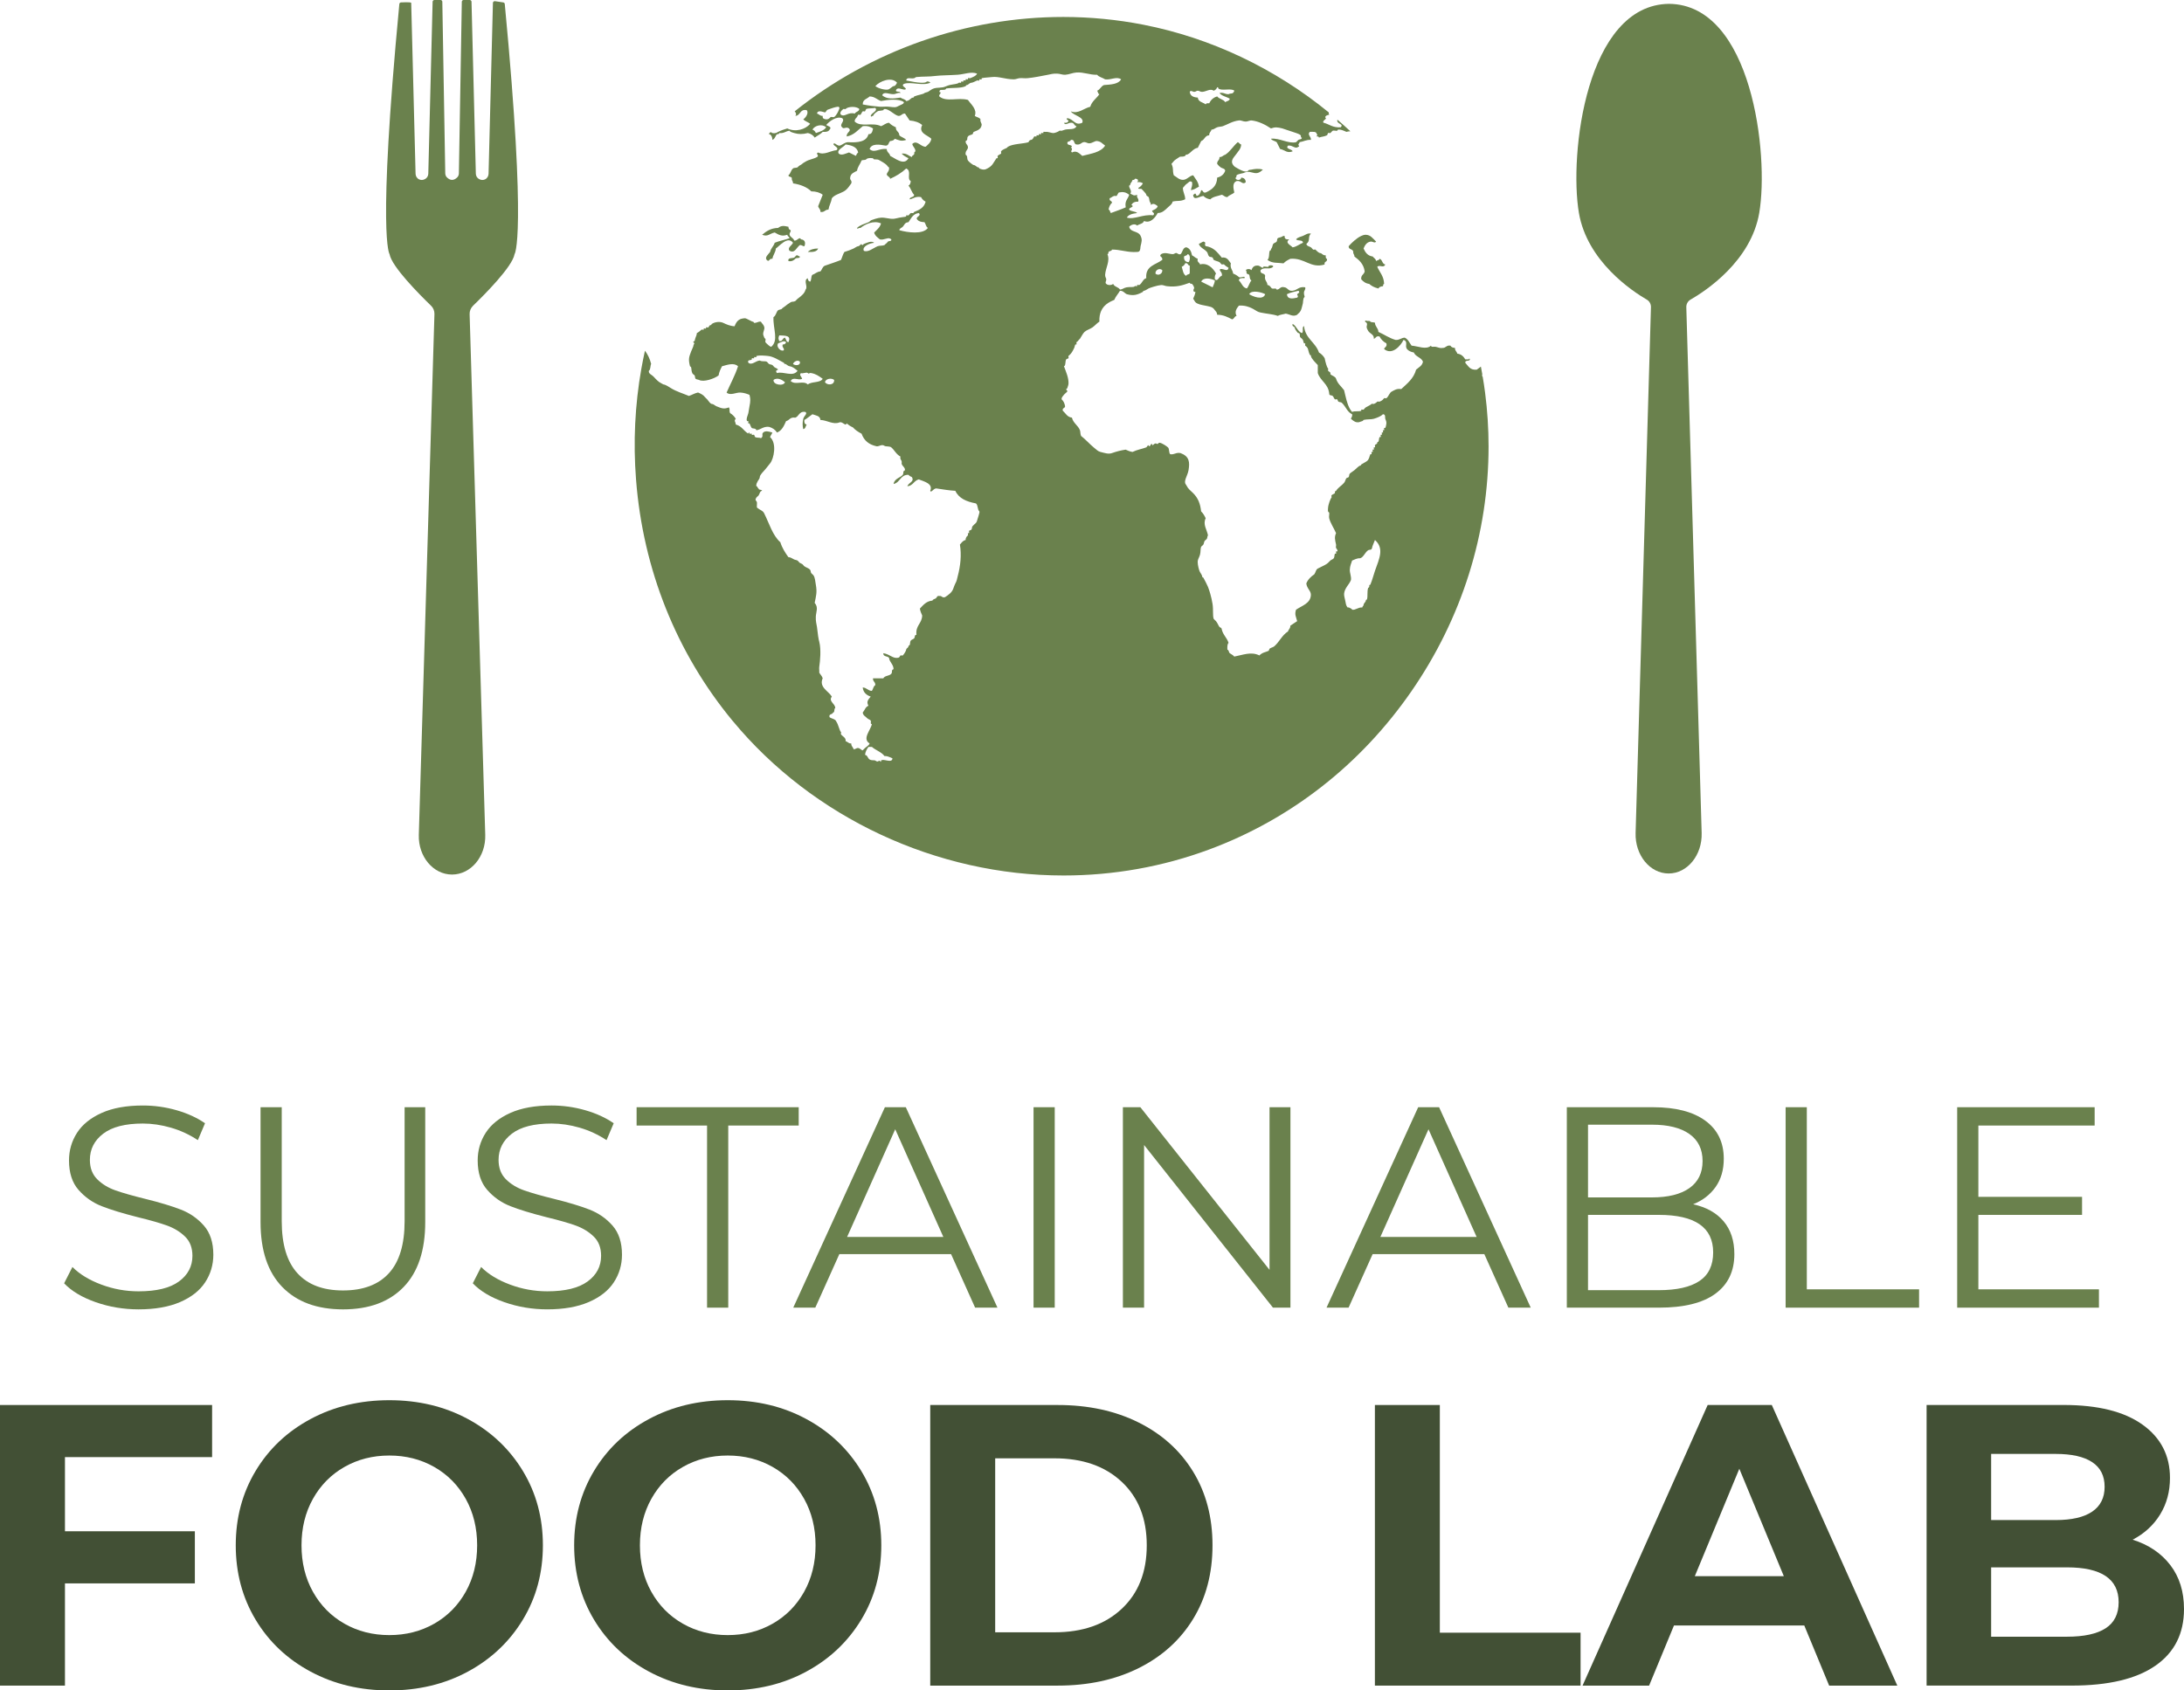 <?xml version="1.0" encoding="UTF-8"?> <svg xmlns="http://www.w3.org/2000/svg" id="Layer_2" data-name="Layer 2" viewBox="0 0 1758.2 1361.18"><defs><style> .cls-1 { fill: #6a814d; } .cls-2 { fill: #425035; } .cls-3 { fill: none; } </style></defs><g id="Layer_1-2" data-name="Layer 1"><g><path class="cls-3" d="m622.01,1181.23c-10.77-6.13-22.82-9.2-36.16-9.2s-25.39,3.06-36.15,9.2c-10.77,6.13-19.2,14.69-25.34,25.66-6.13,10.97-9.2,23.46-9.2,37.44s3.07,26.47,9.2,37.44c6.14,10.97,14.57,19.53,25.34,25.66,10.76,6.14,22.81,9.2,36.15,9.2s25.39-3.06,36.16-9.2c10.76-6.13,19.2-14.69,25.34-25.66,6.13-10.97,9.2-23.45,9.2-37.44s-3.07-26.47-9.2-37.44c-6.14-10.97-14.58-19.53-25.34-25.66Z"></path><path class="cls-3" d="m902.99,1193.17c-13.44-12.59-31.47-18.89-54.06-18.89h-47.78v140.09h47.78c22.59,0,40.61-6.29,54.06-18.88,13.46-12.59,20.18-29.64,20.18-51.16s-6.72-38.57-20.18-51.16Z"></path><path class="cls-3" d="m1193.43,292.14c-1.46-.65-1.84-.27-1.81.39.04.21.08.42.13.63.25.83.78,1.72.76,1.74-.1.08-.22.18-.36.29.39,2.01.76,4.02,1.12,6.04.28-1.7,1.07-4.01,1.08-5.41.01-.81-1.54-2.08-.92-3.68Z"></path><path class="cls-3" d="m349.58,1181.23c-10.77-6.13-22.82-9.2-36.16-9.2s-25.39,3.06-36.15,9.2c-10.77,6.13-19.2,14.69-25.34,25.66-6.13,10.97-9.2,23.46-9.2,37.44s3.07,26.47,9.2,37.44c6.14,10.97,14.57,19.53,25.34,25.66,10.76,6.14,22.81,9.2,36.15,9.2s25.39-3.06,36.16-9.2c10.76-6.13,19.2-14.69,25.34-25.66,6.13-10.97,9.2-23.45,9.2-37.44s-3.07-26.47-9.2-37.44c-6.14-10.97-14.58-19.53-25.34-25.66Z"></path><path class="cls-3" d="m1379.15,1008.47c0-20.14-14.6-30.2-43.8-30.2h-56.95v60.63h56.95c14.44,0,25.35-2.45,32.74-7.37,7.37-4.92,11.06-12.6,11.06-23.06Z"></path><path class="cls-3" d="m1360.02,956.7c7.07-4.99,10.61-12.25,10.61-21.78s-3.54-16.79-10.61-21.79-17.14-7.5-30.2-7.5h-51.42v58.56h51.42c13.06,0,23.13-2.49,30.2-7.5Z"></path><polygon class="cls-3" points="1111.25 996.02 1188.72 996.02 1149.98 909.32 1111.25 996.02"></polygon><polygon class="cls-3" points="720.68 909.32 681.95 996.02 759.42 996.02 720.68 909.32"></polygon><path class="cls-3" d="m1663.95,1262.09h-61.01v55.84h61.01c13.77,0,24.16-2.26,31.15-6.78,6.99-4.52,10.49-11.51,10.49-20.98,0-18.72-13.87-28.08-41.64-28.08Z"></path><polygon class="cls-3" points="1364.4 1269.19 1436.06 1269.19 1400.23 1182.68 1364.4 1269.19"></polygon><path class="cls-3" d="m1684.28,1217.22c6.68-4.52,10.01-11.19,10.01-20.01s-3.34-15.44-10.01-19.85c-6.68-4.41-16.46-6.62-29.37-6.62h-51.97v53.26h51.97c12.91,0,22.69-2.26,29.37-6.78Z"></path><path class="cls-1" d="m145.55,974c-7.3-2.84-16.86-5.72-28.7-8.65-9.99-2.45-17.95-4.73-23.86-6.8-5.92-2.08-10.83-5.08-14.75-9-3.93-3.92-5.88-9.11-5.88-15.56,0-8.61,3.57-15.64,10.72-21.1,7.14-5.45,17.78-8.18,31.94-8.18,7.37,0,14.9,1.12,22.59,3.34,7.69,2.23,14.91,5.58,21.68,10.03l5.76-13.6c-6.45-4.45-14.1-7.96-22.93-10.49s-17.86-3.8-27.09-3.8c-13.22,0-24.3,1.99-33.2,5.99-8.92,4-15.53,9.34-19.83,16.03-4.3,6.69-6.45,14.11-6.45,22.25,0,10,2.57,17.91,7.72,23.75,5.15,5.84,11.33,10.19,18.56,13.03,7.22,2.85,16.9,5.8,29.05,8.88,10.14,2.46,18.06,4.73,23.75,6.8,5.68,2.08,10.49,5.04,14.41,8.88,3.92,3.84,5.87,8.99,5.87,15.44,0,8.46-3.61,15.33-10.84,20.64-7.22,5.3-18.06,7.95-32.51,7.95-10.29,0-20.28-1.8-29.97-5.42-9.69-3.61-17.45-8.33-23.28-14.18l-6.69,13.14c5.99,6.3,14.48,11.37,25.47,15.22,10.99,3.84,22.48,5.76,34.47,5.76,13.22,0,24.36-1.96,33.44-5.88,9.06-3.92,15.79-9.22,20.17-15.91,4.38-6.69,6.57-14.1,6.57-22.25,0-9.83-2.54-17.64-7.61-23.41-5.07-5.76-11.26-10.06-18.56-12.91Z"></path><path class="cls-1" d="m276.17,1054.35c20.9,0,37.15-6,48.75-17.99,11.61-11.99,17.41-29.43,17.41-52.34v-92.45h-16.6v91.76c0,18.75-4.23,32.74-12.69,41.96-8.45,9.22-20.75,13.83-36.88,13.83s-28.21-4.61-36.67-13.83-12.68-23.21-12.68-41.96v-91.76h-17.06v92.45c0,22.91,5.84,40.34,17.53,52.34,11.68,11.99,27.97,17.99,48.88,17.99Z"></path><path class="cls-1" d="m494.15,1032.56c4.38-6.69,6.57-14.1,6.57-22.25,0-9.83-2.54-17.64-7.61-23.41-5.07-5.76-11.26-10.06-18.56-12.91-7.3-2.84-16.86-5.72-28.7-8.65-9.99-2.45-17.95-4.73-23.86-6.8-5.92-2.08-10.83-5.08-14.75-9-3.93-3.92-5.88-9.11-5.88-15.56,0-8.61,3.57-15.64,10.72-21.1,7.14-5.45,17.78-8.18,31.94-8.18,7.37,0,14.9,1.12,22.59,3.34,7.69,2.23,14.91,5.58,21.68,10.03l5.76-13.6c-6.45-4.45-14.1-7.96-22.93-10.49s-17.86-3.8-27.09-3.8c-13.22,0-24.3,1.99-33.2,5.99-8.92,4-15.53,9.34-19.83,16.03-4.3,6.69-6.45,14.11-6.45,22.25,0,10,2.57,17.91,7.72,23.75,5.15,5.84,11.33,10.19,18.56,13.03,7.22,2.85,16.9,5.8,29.05,8.88,10.14,2.46,18.06,4.73,23.75,6.8,5.68,2.08,10.49,5.04,14.41,8.88,3.92,3.84,5.87,8.99,5.87,15.44,0,8.46-3.61,15.33-10.84,20.64-7.22,5.3-18.06,7.95-32.51,7.95-10.29,0-20.28-1.8-29.97-5.42-9.69-3.61-17.45-8.33-23.28-14.18l-6.69,13.14c5.99,6.3,14.48,11.37,25.47,15.22,10.99,3.84,22.48,5.76,34.47,5.76,13.22,0,24.36-1.96,33.44-5.88,9.06-3.92,15.79-9.22,20.17-15.91Z"></path><polygon class="cls-1" points="586.27 1052.97 586.27 906.33 642.99 906.33 642.99 891.57 512.49 891.57 512.49 906.33 569.21 906.33 569.21 1052.97 586.27 1052.97"></polygon><path class="cls-1" d="m675.72,1009.85h89.92l19.36,43.11h17.99l-73.78-161.39h-16.83l-73.78,161.39h17.75l19.36-43.11Zm44.96-100.53l38.74,86.7h-77.47l38.73-86.7Z"></path><rect class="cls-1" x="832.04" y="891.57" width="17.06" height="161.39"></rect><polygon class="cls-1" points="1022.02 1022.53 918.03 891.57 903.97 891.57 903.97 1052.97 921.03 1052.97 921.03 922 1024.78 1052.97 1038.85 1052.97 1038.85 891.57 1022.02 891.57 1022.02 1022.53"></polygon><path class="cls-1" d="m1214.31,1052.97h17.99l-73.78-161.39h-16.83l-73.78,161.39h17.75l19.36-43.11h89.92l19.36,43.11Zm-103.05-56.95l38.73-86.7,38.74,86.7h-77.47Z"></path><path class="cls-1" d="m1380.89,1041.78c10.22-7.45,15.33-18.1,15.33-31.93,0-10.76-2.87-19.56-8.64-26.4s-13.94-11.41-24.55-13.72c7.68-3.08,13.71-7.73,18.1-13.95,4.38-6.23,6.57-13.79,6.57-22.71,0-13.22-4.95-23.43-14.87-30.66-9.91-7.22-23.86-10.83-41.85-10.83h-69.63v161.39h74.25c19.97,0,35.08-3.73,45.3-11.18Zm-102.48-136.15h51.42c13.06,0,23.13,2.5,30.2,7.5s10.61,12.26,10.61,21.79-3.54,16.79-10.61,21.78c-7.07,5-17.14,7.5-30.2,7.5h-51.42v-58.56Zm0,133.26v-60.63h56.95c29.2,0,43.8,10.07,43.8,30.2,0,10.46-3.69,18.14-11.06,23.06-7.39,4.92-18.29,7.37-32.74,7.37h-56.95Z"></path><polygon class="cls-1" points="1454.55 891.57 1437.49 891.57 1437.49 1052.97 1544.93 1052.97 1544.93 1038.21 1454.55 1038.21 1454.55 891.57"></polygon><polygon class="cls-1" points="1689.72 1038.21 1592.66 1038.21 1592.66 978.27 1676.13 978.27 1676.13 963.74 1592.66 963.74 1592.66 906.33 1686.27 906.33 1686.27 891.57 1575.6 891.57 1575.6 1052.97 1689.72 1052.97 1689.72 1038.21"></polygon><polygon class="cls-2" points="0 1357.31 52.29 1357.31 52.29 1275 156.87 1275 156.87 1233.03 52.29 1233.03 52.29 1173.32 170.75 1173.32 170.75 1131.36 0 1131.36 0 1357.31"></polygon><path class="cls-2" d="m376.69,1142.66c-18.71-10.11-39.81-15.17-63.27-15.17s-44.59,5.06-63.42,15.17c-18.84,10.11-33.58,24.05-44.23,41.8-10.65,17.75-15.98,37.72-15.98,59.88s5.33,42.12,15.98,59.88c10.65,17.75,25.39,31.69,44.23,41.8,18.83,10.12,39.96,15.17,63.42,15.17s44.55-5.05,63.27-15.17c18.72-10.11,33.46-24.05,44.23-41.8,10.76-17.75,16.13-37.71,16.13-59.88s-5.37-42.12-16.13-59.88c-10.77-17.75-25.5-31.69-44.23-41.8Zm-1.77,139.12c-6.14,10.97-14.58,19.53-25.34,25.66-10.77,6.14-22.82,9.2-36.16,9.2s-25.39-3.06-36.15-9.2c-10.77-6.13-19.2-14.69-25.34-25.66-6.13-10.97-9.2-23.45-9.2-37.44s3.07-26.47,9.2-37.44c6.14-10.97,14.57-19.53,25.34-25.66,10.76-6.13,22.81-9.2,36.15-9.2s25.39,3.06,36.16,9.2c10.76,6.13,19.2,14.69,25.34,25.66,6.13,10.97,9.2,23.46,9.2,37.44s-3.07,26.47-9.2,37.44Z"></path><path class="cls-2" d="m649.12,1142.66c-18.71-10.11-39.81-15.17-63.27-15.17s-44.59,5.06-63.42,15.17c-18.84,10.11-33.58,24.05-44.23,41.8-10.65,17.75-15.98,37.72-15.98,59.88s5.33,42.12,15.98,59.88c10.65,17.75,25.39,31.69,44.23,41.8,18.83,10.12,39.96,15.17,63.42,15.17s44.55-5.05,63.27-15.17c18.72-10.11,33.46-24.05,44.23-41.8,10.76-17.75,16.13-37.71,16.13-59.88s-5.37-42.12-16.13-59.88c-10.77-17.75-25.5-31.69-44.23-41.8Zm-1.77,139.12c-6.14,10.97-14.58,19.53-25.34,25.66-10.77,6.14-22.82,9.2-36.16,9.2s-25.39-3.06-36.15-9.2c-10.77-6.13-19.2-14.69-25.34-25.66-6.13-10.97-9.2-23.45-9.2-37.44s3.07-26.47,9.2-37.44c6.14-10.97,14.57-19.53,25.34-25.66,10.76-6.13,22.81-9.2,36.15-9.2s25.39,3.06,36.16,9.2c10.76,6.13,19.2,14.69,25.34,25.66,6.13,10.97,9.2,23.46,9.2,37.44s-3.07,26.47-9.2,37.44Z"></path><path class="cls-2" d="m916.56,1145.4c-18.83-9.36-40.51-14.04-65.04-14.04h-102.65v225.95h102.65c24.53,0,46.21-4.68,65.04-14.04,18.83-9.36,33.46-22.54,43.9-39.54,10.43-17,15.65-36.8,15.65-59.39s-5.22-42.39-15.65-59.39c-10.44-17-25.07-30.18-43.9-39.54Zm-13.56,150.1c-13.44,12.59-31.47,18.88-54.06,18.88h-47.78v-140.09h47.78c22.59,0,40.61,6.3,54.06,18.89,13.46,12.59,20.18,29.65,20.18,51.16s-6.72,38.57-20.18,51.16Z"></path><polygon class="cls-2" points="1159.12 1131.36 1106.84 1131.36 1106.84 1357.31 1272.42 1357.31 1272.42 1314.7 1159.12 1314.7 1159.12 1131.36"></polygon><path class="cls-2" d="m1374.73,1131.36l-100.72,225.95h53.58l20.02-48.42h104.9l20.02,48.42h54.87l-101.03-225.95h-51.64Zm-10.34,137.83l35.83-86.5,35.83,86.5h-71.66Z"></path><path class="cls-2" d="m1747.22,1260.31c-7.32-9.58-17.42-16.41-30.34-20.5,9.47-4.95,16.84-11.73,22.12-20.34,5.27-8.61,7.91-18.4,7.91-29.38,0-18.07-7.37-32.38-22.12-42.93-14.74-10.54-35.88-15.82-63.42-15.82h-110.39v225.95h116.85c29.48,0,51.9-5.33,67.3-15.98,15.38-10.65,23.07-25.87,23.07-45.67,0-13.99-3.66-25.77-10.98-35.34Zm-144.28-89.57h51.97c12.91,0,22.69,2.21,29.37,6.62,6.68,4.41,10.01,11.03,10.01,19.85s-3.34,15.49-10.01,20.01c-6.68,4.52-16.46,6.78-29.37,6.78h-51.97v-53.26Zm92.16,140.41c-6.99,4.52-17.38,6.78-31.15,6.78h-61.01v-55.84h61.01c27.76,0,41.64,9.36,41.64,28.08,0,9.47-3.5,16.46-10.49,20.98Z"></path><path class="cls-1" d="m346.97,246.12c1.85,1.79,2.85,4.23,2.77,6.77l-12.58,419.42c-.52,17.41,11.56,31.9,26.74,31.9s27.26-14.49,26.74-31.9l-12.58-419.36c-.08-2.53.93-4.98,2.77-6.77,9.47-9.15,31.68-31.52,33.38-41.46,0,0,10.08-12.61-7.85-201.49-.06-.65-.57-1.19-1.24-1.29l-6.61-.99c-.88-.13-1.67.52-1.69,1.38l-3.52,137.63c-.05,1.92-1.15,3.73-2.95,4.52-1.27.56-2.9.72-4.76-.33-1.56-.88-2.49-2.54-2.53-4.3l-3.48-138.46c-.02-.78-.67-1.4-1.47-1.4h-4.87c-.8,0-1.46.63-1.47,1.41l-2.36,138.12c-.02,1.06-.36,2.09-.98,2.93-1.07,1.17-2.1,1.84-3.08,2.15-.07.02-.14.04-.21.06-.12.03-.23.06-.35.08-.1.02-.2.03-.29.04-.1.01-.19.02-.28.03-.1,0-.2,0-.3,0-.1,0-.2,0-.29,0-.09,0-.19-.02-.28-.03-.1-.01-.2-.03-.29-.04-.11-.02-.23-.05-.35-.08-.07-.02-.14-.04-.21-.06-.97-.31-2.01-.99-3.08-2.15-.62-.85-.96-1.88-.98-2.93l-2.36-138.12c-.01-.78-.67-1.41-1.47-1.41h-4.87c-.8,0-1.45.62-1.47,1.4l-3.48,138.46c-.04,1.76-.97,3.41-2.53,4.3-1.86,1.05-3.49.88-4.76.33-1.8-.79-2.9-2.6-2.95-4.52l-3.52-137.63c-.02-.86-8.31-.39-8.31-.39-.67.1-1.18.63-1.24,1.29-17.93,188.88-7.85,201.49-7.85,201.49,1.7,9.92,23.81,32.21,33.32,41.4Z"></path><path class="cls-1" d="m1325.7,241.24c2.16,1.25,3.45,3.59,3.38,6.09l-12.36,423.43c-.52,17.79,11.49,32.6,26.59,32.6s27.11-14.81,26.59-32.6l-12.36-423.4c-.07-2.51,1.23-4.86,3.41-6.11,11.79-6.75,48.7-30.76,55.33-69.92,7.91-46.73-5.75-167.52-72.61-168.24-66.86.72-80.52,121.5-72.61,168.24,6.62,39.14,43.01,63.15,54.64,69.92Z"></path><path class="cls-1" d="m1067.32,205.61c-2.65.13-2.97-1.76-4.6-1.84-1.14-.06-3.23-2.21-3.68-2.76-.24-.28-1.5.18-1.84,0-.52-.29-1.27-1.48-1.84-1.84-1.28-.82-3.37-.95-3.68-2.77,3.52-2.52.85-5.69,3.68-8.28-2.86-.6-4.29.99-6.44,1.84-1.72.69-4.19,1.05-5.52,2.77,1.18,1.58,5.5.02,5.52,2.76-2.89,1.1-4.87,3.11-8.28,3.69-2.05-2.07-6.39-3.69-2.77-6.45-2.41.25-3.96-.34-3.68-2.77-1.31-.15-1.95.58-2.76.93-.69.29-2.1.4-2.76.92-.77.59-.35,1.93-.93,2.76-.52.76-2.25,1.05-2.76,1.84-.48.76-.63,2.14-.92,2.77-.23.5-.9,1.41-.92,1.84-.05.96-.78.54-.93.92-.91,2.35-.02,5.57-1.84,7.36,4.05,2.99,7.98,2.04,12.89,2.76,1.48-1.59,3.45-2.69,5.52-3.67,11.68-.95,16.28,8.02,27.61,4.6-.68-2.83,2.53-1.77,1.84-4.6-1.08-.16-1-1.46-.92-2.77Z"></path><path class="cls-1" d="m623.66,187.2c3.2,1.81,5.71,3.46,10.13,1.84.22,1.31,1.52,1.55,1.84,2.76-3.82,1.4-8.28,2.14-11.96,3.68-.82,2.86-3.08,4.29-3.68,7.37-1.29,1.79-4.6,4.33-2.76,6.44,2.16,2.25,1.71-1.37,4.6-.92.5-3.2,2.46-4.9,2.76-8.29,3-2,9.58-10.3,13.81-4.6-.89,2.2-4.88,4.06-2.76,6.45,4.28,2.35,5.58-2.71,8.28-4.6,1.75-.21,2.04,1.04,3.69.92.97-2.44.69-5.24-2.76-5.52-1.29-2.69-3.17,1.63-5.52.92-.63-2.14-3.07-2.46-3.69-4.6-.2-1.75,1.04-2.03.92-3.68-1.16-.38-1.88-1.19-1.84-2.77-3.61-.84-5.74-1.12-8.29.92-5.98.16-9.55,2.72-12.89,5.52,4.67,1.87,5.95-1,10.13-1.84Z"></path><path class="cls-1" d="m589.93,580.6c64.47,77.88,164,124.37,266.24,124.37,40.35,0,79.79-7.04,117.23-20.92,65.77-24.39,122.08-68.45,162.84-127.41,40.63-58.78,62.11-126.97,62.11-197.2,0-14.27-.93-28.73-2.77-43-.55-4.26-1.21-8.66-1.95-13.03-.07-.07-.13-.14-.21-.23-.23-.24-.29-.67-.25-1.22h0c0-.07,0-.13.02-.2.02-.17.05-.35.08-.54-.35-2.02-.73-4.03-1.12-6.04-.65.52-1.75,1.41-3.33,2.48-5.47.56-6.81-3.01-9.2-5.52-.39-2.54,3.44-.86,3.68-2.76-.17-1.05-.92-.51-.92,0h-2.77c-1.39-2.29-3.15-4.21-6.44-4.61-.39-1.75-1.99-2.31-1.84-4.6-1.71-.13-3.08-.61-3.68-1.84-3.37-.6-3.52,1.99-6.45,1.84-1.93.42-3.74-.61-5.52-.93-1.43-.24-3.53.58-3.68-.92-3.93,3.57-10.36.4-15.64,0-1.71-2.29-2.78-5.19-5.52-6.44-2.94.14-4.05,2.09-7.37,1.84-5.23-1.52-9.09-4.41-13.81-6.45-.13-3.25-2.63-4.11-2.77-7.35-.78-.59-3.08-.2-3.67-.93-1.02-1.23-1.66.07-3.69-.92-2.24,1.41,1.63.82.92,3.68-.4,1.59-.53,2.07.92,4.6,1.36,2.39,5.01,2.93,4.6,6.44,1.75-.39,1.67-2.63,4.6-1.84,1.26,2.43,3.11,4.27,5.52,5.52.79,2.94-1.45,2.85-1.84,4.6,6.43,5.28,13.35-2.61,15.64-7.36,4.03,1.41.78,4.62,2.76,7.36,1.29,1.47,3.17,2.35,5.52,2.77,1.43,3.49,5.95,3.87,7.37,7.37-.6,3.38-3.39,4.58-5.52,6.44-1.97,7.24-7.2,11.2-11.96,15.65-3.61-.54-5.35.79-7.37,1.84-2.22.97-2.54,3.86-4.6,5.52-.31.25-1.58-.31-1.84,0-.75.92-1.3,1.65-2.69,2.33h0c-.29.14-.61.29-.99.42-.11.05-.35.03-.62,0h0c-.49-.06-1.08-.16-1.21,0-.12.15-.24.28-.39.41h0c-.08.09-.16.16-.26.24-.6.51-1.32.9-2.11,1.2-.33.12-1.64-.26-1.84,0-.65.8-2.37,1.5-4.6,2.76-.92.52-1.14,1.35-1.84,1.84-.34.23-1.6-.3-1.84,0-.07.08.09.88,0,.92-2.41.84-5.05-.06-7.37.92-.59-.66-1.12-1.38-1.6-2.16-.02-.03-.04-.07-.06-.1-2.5-4.18-3.46-9.88-4.79-15.23-2.19-3.03-5.23-5.2-6.44-9.2-.73-2.04-3.22-2.31-4.61-3.69.5-1.89-1.29-1.97-1.84-2.77-.22-.33.3-1.59,0-1.84-.99-.82-2.09-5.1-2.76-8.28-1.14-1.93-2.67-3.46-4.6-4.6-2.75-8.31-10.98-11.12-11.98-21.17-2.07.38-.02,4.88-1.83,5.52-3.52-1.39-4.14-5.68-7.37-7.36-.79,2.45,1.73,1.63,1.84,3.68.01.35,2.02,3.64,2.76,3.68,2.03.1.48,2.58,1.84,3.69.9.74,1.18.81,1.84,1.84.2.31.61,2.52.92,2.76.11.09.87-.11.93,0,.16.34-.27,1.62,0,1.84.9.74,1.18.81,1.84,1.84.67,1.04.65,2.94,1.84,5.52.2.44.87-.08.92.92.11,1.99,3.65,5.37,5.52,7.37v6.44c2.15,6.45,8.51,8.68,9.21,16.57-.08,1.74,1.82,1.09,2.76,1.84.75.6,1.07,2.22,1.84,2.76.33.23,1.6-.3,1.84,0,.23.27.65,1.67.92,1.84.97.59,1.99.22,2.77.92,1.74,1.58,2.9,3.77,4.31,5.7.03.03.05.06.07.09,1.05,1.41,2.24,2.66,3.9,3.41.39,1.92-.63,2.44-.92,3.68,1.06.98,2.92,2.57,4.6,2.76.5.06,1.35.12,1.84,0,.81-.2,1.58-.62,2.76-.92.7-.17.75-.88.93-.92,2.79-.69,6.08-.27,8.28-.92,3.11-.91,5.98-2.2,7.36-3.68,2.36.15,1.54,2.67,1.84,3.68.32,1.11.99,1.85.92,3.69-.02.59-.52,3.35-.92,3.68-.12.09-.86-.12-.92,0-.16.33.27,1.62,0,1.84-.1.09-.87-.12-.92,0-.16.33.27,1.62,0,1.84-.11.09-.86-.12-.92,0-.16.33.27,1.62,0,1.84-.1.09-.87-.12-.92,0-.16.33.26,1.61,0,1.84-.11.09-.88-.11-.93,0-.59,1.28-.24,2.41-.92,3.68-.26.48-.87-.11-.92.92-.06,1.2-1.42,1.14-1.84,1.84-.2.33.29,1.6,0,1.84-.1.08-.86-.12-.92,0-.16.33.27,1.62,0,1.84-.12.09-.86-.12-.93,0-.17.33.28,1.61,0,1.84-.1.08-.86-.12-.92,0-.16.33.27,1.62,0,1.84-.1.08-.87-.12-.92,0-.88,1.9-.84,4.03-2.77,5.52-1.24.94-2.84,1.6-4.6,2.77-.52.33.14.86-.92.92-.86.05-3.16,2.49-4.6,3.68-1.18.97-2.87,1.9-3.68,2.76-.69.74-.27,1.9-.92,2.77-.33.45-1.54.5-1.84.92-.84,1.21-.86,2.52-1.84,3.69-1.94,2.29-4.61,3.6-6.44,6.44-.33.51-.87-.14-.93.92,0,.16.1.8,0,.92-.53.68-2.37,1.14-2.76,1.84-.18.35.27,1.61,0,1.84-.82.67-2.61,5.53-2.77,8.28-.03.73-.21,2.07,0,2.77.14.47.93.98.93.92.23,1.47-.36,3.16,0,4.61.93,3.82,3.59,7.61,5.52,11.96-1.46,3.22-.86,5.47,0,9.2.18.8-.33,2.01,0,2.77,0,0,1.8,2.03.92,2.76-.1.08-.87-.11-.92,0-.16.33.26,1.62,0,1.84-.11.08-.88-.1-.93,0-.53,1.17-.18,2.62-.92,3.69-.58.82-2.05,1.12-2.77,1.84-1.46,1.46-2.1,2.4-4.6,3.69-1.4.72-3.45,1.73-5.52,2.76-1.61.84-1.68,3.22-2.76,4.6-2.71,1.88-5.12,4.09-6.45,7.36.48,4.2,3.77,5.9,3.68,9.2-.16,6.86-7.13,8.64-11.96,11.97-1.28,4.02-.03,5.44.92,9.2-1.94,1.13-3.59,2.54-5.52,3.68.14,2.29-1.45,2.84-1.84,4.6-4.74,2.9-6.96,8.43-11.05,11.96-.92.8-2.5,1.03-3.69,1.84-.33.23-.62,1.71-.92,1.84-2.37,1.07-5.3,1.37-7.37,3.69-6.72-3.33-13.31-.37-20.25.92-.9-1.24-2.45-1.84-3.68-2.76-.79-.74-.54-2.52-1.84-2.77-.12-2.26-.14-4.43.93-5.52-1.33-4.2-4.56-6.49-5.52-11.05.01-1.14-1.37-1.22-1.84-1.84-.97-1.27-1.39-2.94-2.77-4.6-.27-.34-1.73-1.55-1.84-1.84-.95-2.72-.17-7.27-.92-11.96-.4-2.54-1.12-5.79-1.84-8.28-.39-1.35-1.12-3.73-1.84-5.52-.54-1.33-2.42-5.07-3.69-7.37-.26-.48-.86.12-.92-.92-.05-.81-1.05-2.45-1.84-3.68-.68-1.07-1.86-5.46-1.84-8.29.01-1.78,1.24-3.44,1.84-5.52.67-2.35.27-4.84.92-6.45.18-.44,1.45-1.17,1.84-1.84.47-.8.39-1.77.93-2.76.31-.59,1.56-1.33,1.84-1.84.56-1.05.24-1.92.92-2.76-.77-4.52-4.31-8.83-1.84-13.81-.99-2.09-2.09-4.05-3.68-5.52-.69-6.32-2.47-10.76-6.45-14.73-2.3-2.3-3.78-3.05-5.52-6.45-.33-.65-.8-.98-.92-1.84-.29-2.05.81-4.31,1.74-6.69.2-.5.38-1.01.54-1.52.2-.63.37-1.27.48-1.92,1.09-6.6.68-11.15-6.44-13.81-3.79-.73-4.73,1.41-8.28.93-1.29-1.18-.57-4.35-1.84-5.52-1.1-1.03-4.68-3.37-6.44-3.69-1.37-.25-1.37.9-1.84.92-1.39.07-1.16-1.01-2.77,0-.08.05-1.12.93-.95.93-1.06.25-.52-.86-.9-.93-.27-.05-.48.03-.67.2-.31.27-.54.75-.74,1.12-.14.27-.28.49-.42.52-.67.14-1.13-.84-.92-.92-.92.31-1.29,1.63-1.84,1.84-3.33,1.27-7.18,1.82-11.05,3.68-2.15-.31-3.8-1.1-5.52-1.84-3.95.56-7.2,1.43-11.04,2.76-2.87.99-5.52,0-9.21-.92-.11-.03-.22-.06-.31-.09h0c-1.8-.53-2.68-1.53-5.2-3.59-3.25-2.67-6.55-6.45-10.12-9.21-.04-.08-.07-.16-.1-.25-.59-1.52-.39-3.24-.82-4.35-1.56-3.99-5.39-5.62-6.45-10.13-3.86-.44-5.03-3.57-7.35-5.52-.67-2.51,1.83-1.85,1.84-3.68-.41-2.35-1.29-4.23-2.77-5.52-.24-1.6,1.02-2.57,1.84-3.69.59-.8,2.5-2.16,2.77-2.76.23-.52-1.13-1.07-.93-1.84.02-.08.79-.33.93-.93.34-1.5.88-2.04.92-3.68.1-4.62-1.99-9.16-3.68-13.81,1.56-.09.89-4.26,1.84-5.52.35-.45,1.54-.5,1.84-.92.24-.33-.3-1.59,0-1.84,1.38-1.12,2.43-2.22,3.68-4.6.31-.59.52-1.22.92-1.84.2-.31.62-2.52.92-2.76.1-.09.87.11.92,0,.17-.34-.26-1.62,0-1.84.91-.74,1.18-.81,1.84-1.84.34-.54.69-.57.92-.92,1.27-1.84,2.29-4.24,3.69-5.52,1.71-1.57,4.47-2.26,6.44-3.67,2.16-1.55,3.39-3.27,5.52-4.61-.14-3.45.37-6.24,1.38-8.54.29-.68.64-1.32,1.03-1.92,1.65-2.58,4.03-4.41,6.84-5.82.67-.35,1.37-.66,2.09-.95.21-.09.42-.17.63-.26,1.17-2.82,3.13-4.84,4.6-7.36,2.8-.04,3.58,1.94,5.52,2.76,5.03,1.43,8.32.69,12.89-1.84.48-.27-.12-.87.92-.92.81-.05,2.45-1.05,3.68-1.84.67-.43,7.18-2.56,10.13-2.77,1.58-.11,3.03.74,4.6.92,7.89.9,12.4-.62,18.41-2.77.03.9,1.12.71,1.84.92.88.97,1.21,1.51,1.44,2.19l.07.21c.1.35.2.74.33,1.25-.25-.53-1.86,3.18.93,2.8-.3,2.15-1.1,3.8-1.84,5.52.73.82,1.09,1.95,1.84,2.76.76.8,1.9,1.33,3.29,1.75h0c2.45.73,5.64,1.1,8.66,1.94,1.48.41,2.63,1.1,3.69,2.77.58.9,1.69,1.34,1.84,3.67,5.17.05,8.53,1.9,11.97,3.69,1.87-.27,1.8-2.49,3.68-2.76-1.9-3.44.08-6.03,1.84-8.28,2.16-.16,4.11.03,5.9.46,0,0,.01,0,.02,0,.84.2,1.63.45,2.41.75,2.26.85,4.32,2.06,6.39,3.38,1.22.78,3.79,1.24,6.64,1.67,2.15.33,4.47.64,6.5,1.06,1.3.26,2.48.57,3.43.95,1.74-1.03,4.35-1.18,6.44-1.84,3.42.59,5.79,2.8,9.2.92.44-.68,1.35-1.23,1.84-1.83,1.08-1.32,1.44-2.22,1.97-4.3.22-.81.46-1.8.78-3.07.13-.51.21-4.03.92-4.61,1.24-1.01-.33-1.12,0-4.6.09-.88,1.47-2.03.93-3.69-5.16-.87-6.24,2.35-10.13,2.77-3.57.49-3.79-2.35-6.45-2.77-3.81-1.05-3.58,1.94-6.45,1.84-.17-1.52-2.45-.41-3.68-.92-.78-.33-1.64-2.72-3.68-2.77-.05-3.02-2.61-3.52-1.84-7.36-.17-2.6-4.38-1.15-3.68-4.61,3.17-3.12,7.09.22,10.12-2.76.66-1.49-4.34-1.49-3.68,0-1.33.5-4.76-1.08-4.6.92-1.75-.39-2.31-1.99-4.6-1.84-2.75,0-3.87,1.66-4.6,3.68h-.01c-1.2-1.18-3.39-1.17-4.59,0,.97.38.33,1.97.92,2.77.27.37,1.65.58,1.84.92.73,1.35.14,3.69,1.84,4.6-1.6,1.78-2.08,4.67-3.68,6.45-1.43-.27-2.38-1.04-3.14-1.99h0c-1.15-1.44-1.89-3.28-3.29-4.47.07-.99.63-1.49,1.46-1.71.85-.23,1.98-.19,3.13-.12.64-1.9-1.73-.79-3.35-.63-.54.05-1,0-1.24-.29-.16-.19-.67-.59-1.35-1.05-.27-.2-.58-.39-.9-.58-.76-.45-1.61-.88-2.37-1.14-.31-3.07-2.67-4.09-1.84-8.29-1.84-2.14-2.75-5.22-7.35-4.6-.2-.26-.41-.5-.61-.76-.51-.63-1.02-1.26-1.55-1.87-2.65-3.11-5.67-5.86-10.73-6.58-1.73-1.62,1.26-2.84-1.84-3.68-1.36.48-2.31,1.37-3.68,1.84.84,3.08,4.45,4.13,6.45,6.45.91,1.05.82,2.58,1.69,3.53.05.05.1.1.15.15.73.65,1.9.28,2.76.92.16.11.27.35.36.62.17.48.3,1.05.56,1.22,1.39.91,3.28,1.07,4.61,1.84.59.35,1.32,1.55,1.84,1.84.33.18,1.61-.29,1.84,0,.41.51,1.97,1.78,3.69,2.76-.84,3.5-3.71.67-6.45.92-2.22.84,2.09,2.72.93,5.52-2.43.45-3.11,5.07-5.52,2.76-.29-2.14.14-3.54.92-4.6-2.42-4.54-7.05-8.96-12.89-7.36-.32-1.48-1.97-1.65-2.01-3.43,0-.33.05-.71.17-1.17-.73-.21-1.33-.54-1.89-.92-.92-.61-1.71-1.34-2.71-1.85-.63-3.06-1.75-5.62-4.61-6.44-1.88.22-2.52,1.68-3.16,3.14h0c-.39.89-.77,1.77-1.43,2.39-1.92.63-2.45-.96-3.69-.93-.8.03-1.43.97-2.76.93-2.97-.1-6.08-1.8-9.2,0-1.14,1.1-.77,1.52-.19,2.05h0c.54.48,1.24,1.05,1.12,2.3,0,.08-.01.16-.03.24-5.15,4.06-13.74,4.67-12.88,14.74-2.71.8-3.17,3.87-5.52,5.52-.33.23-1.6-.3-1.84,0-.08.11.12.86,0,.92-.33.16-1.62-.27-1.84,0-.99,1.21-2.8.39-6.44.92-2.35.35-3.26,1.66-5.52,1.84-1.27-2.11-4.59-2.16-5.52-4.6-1.18,1.26-4.35,1.26-5.52,0-1.27-.9.13-2.45,0-3.68-.12-1.02-1.03-1.91-.92-3.68.34-5.47,4.22-11.17,1.84-16.57.9-.03.72-1.13.92-1.84.74-.79,2.52-.55,2.77-1.84,6.4,0,10.93,1.86,17.19,1.99h0c1.25.03,2.56-.01,3.97-.15.26-.09.48-.22.67-.38,1.2-1,.92-3.14,1.18-4.23.81-3.39,1.52-5.14,0-8.28-2.11-4.33-8.15-2.54-9.2-7.36,1.29-1.39,4.47-2.91,6.44-.92,1.74-1.33,4.79-1.35,5.52-3.68,5.17,2.2,9-2.69,11.05-6.44,3.58.1,5.82-2.29,8.28-4.61,1.47-1.38,3.38-2.47,3.68-4.6,4.43-.99,6.03.12,10.13-1.84,0-3.68-1.84-5.52-1.84-9.21,1.27-1.24,1.72-2.43,3.69-3.67.93-.61,1.94-2.44,3.68-.92.53,2.99-.63,4.28-.92,6.44,2.42-.35,3.48-1.12,6.44-2.76-.47-4.13-2.88-6.33-4.6-9.2-3.09.37-4.93,3.71-8.28,3.68-3.03-.03-4.7-2.03-7.36-3.68-1.22-4.16.02-5.37-1.84-9.2,1.27-1.24,1.72-2.43,3.68-3.68,1.01-.64,1.73-1.18,2.76-1.84,1.03-.65,2.47.22,4.61-.92.47-.25-.12-.86.92-.92,2.87-.15,5.31-5.21,9.21-5.52.88-1.88,1.88-3.64,2.76-5.52,2.81-.86,2.88-4.48,6.45-4.6-.14-2.29,1.44-2.85,1.84-4.6,1.75.12,2.89-1.25,4.6-1.84,1.55-.54,3.23-.42,4.6-.92,3.66-1.32,7.6-3.99,12.89-4.6,1.91-.22,3.21.92,5.52.92,1.46,0,3.35-1.06,4.6-.92,5.67.65,11.2,3.42,15.65,6.44,3.24-1.22,5.31-.97,9.2,0,.81.2,1.58.63,2.76.93.81.2,1.58.62,2.76.92.81.2,1.58.63,2.77.92.81.2,1.58.62,2.76.92.22.05,2.97.98,3.68,1.84.46.57-.29,2.05.93,1.84-.08,1.69-1.61,1.16-2.77,1.84-.35.2-1.6,1.78-1.84,1.84-6.13,1.54-13.4-3.54-20.25-2.77.84,1.62,3.22,1.69,4.6,2.77.88,1.88,1.89,3.64,2.77,5.52,4.18.84,5.45,3.71,10.13,1.84-.84-2.04-6.35-1.82-3.68-4.61,3.61-.52,5.74,3.19,8.28.93,1.33-.41-.09-.81,0-1.84.17-.75.92-.92.92-1.84,3.26-.42,5.31-2.05,9.2-1.84.14-2.83-3.24-4.14-.92-6.45,2.44.01,5.42-.51,5.52,1.84,1.34.41-.1.81,0,1.84,1.07-.16,1.63.2,1.84.92,2.01-.81,4.12-.67,6.44-1.84.41-.21.59-1.69.92-1.84.5-.22,1.39.27,1.84,0,.46-.28,1.45-1.69,1.84-1.84,1.07-.41,2.58.29,3.68,0,.24-.07.08-.88.92-.92,2.03-.11,3.65.62,6.45,1.84.99-.35,2.01-.41,3.17-.46-3.4-3.17-6.89-6.3-10.42-9.34-.04.2-.09.4-.12.6-.23,3.1,5.51,2.67,2.76,5.52-6.33.5-9.17-2.5-13.81-3.68-1.49-1.38,2.65-3.04,1.84-3.69-.89-.71-.62-2.17,2.76-2.76-.48-.68-.53-1.27-.34-1.81-43.53-35.6-95.09-60.02-149.12-70.62-21.23-4.17-42.99-6.28-64.69-6.28-78.23,0-154.76,26.95-216.19,75.98,1.04,1.07,1.54,2.66.47,3.66,4.41-.19,3.49-5.72,9.2-4.6,1.85,2.31-.75,6.06-2.76,7.37,1.39,1.68,3.97,2.16,5.52,3.68-3.92,4.5-11.7,6.88-18.4,3.68-2.1.64-4.84,1.47-7.37,2.76-.87.44-1.97,1.49-4.6.93-.63-.14-.85-.59-1.42-.81-.53.49-1.06.98-1.59,1.47,1.72.51,2.84,1.84,3.01,4.86,2.04-.73,2.31-3.22,3.69-4.6,1.07.15,1.63-.2,1.84-.92,3.86.48,5.14-1.61,8.28-1.84.39.99,2.61,1.53,3.69,1.84,3.58,1.04,6.71,1.08,11.04,0,2.5.57,4.31,1.82,5.52,3.68,2.11-1.58,4.65-2.71,6.45-4.6,2.64.19,4.67-.24,5.52-1.84,2.18-2.1-1.14-2.76-2.76-3.69,2.65-3.09,8.33-7.34,12.89-5.52,2.79,2.47-2.8,4.89,0,7.37,1.29,1.87,3.16-.9,5.52.92,2.2,2.31-2.33,3.09-1.84,6.45,5.94-1.14,8.95-5.18,12.89-8.29,3.84-.47,6.23.51,8.28,1.84-.52,2.25-.79,4.73-3.69,4.61-1.54,6.13-8.41,6.93-16.57,6.44-2.82.24-4.14,2-6.44,2.76-2.29.14-2.85-1.44-4.61-1.84-2.58,1.45,4.98,3.29,1.84,5.52-4.73.42-10.07,4.3-14.72,1.84-2.58.9,1.33,2.46-.93,3.68-2.91,1.67-6.44,1.92-9.2,3.69-1.05.67-1.92,1.03-2.77,1.84-.78.75-1.99,1.1-2.76,1.84-.03.02-.93.88-.93.92-1.03.57-2.8.16-3.68.93-1.86,1.61-1.64,3.75-3.64,5.48-.01.01-.02.03-.03.03.1,1.74,3.04.64,2.76,2.77-.12,1.65,1.12,1.94.92,3.68,6.09.97,11.18,2.94,14.74,6.44,3.94.05,6.99.99,9.2,2.76-1.27,3.03-2.42,6.18-3.68,9.21.39,1.75,1.98,2.31,1.84,4.6,3.37.61,3.53-1.99,6.45-1.84.57-3.42,2.19-5.79,2.76-9.2,2.2-2.73,5.86-3.52,8.99-5.15.73-.37,1.42-.8,2.06-1.29,1.88-1.48,3.09-3.52,4.6-5.52.76-2.61-1.29-2.39-.92-4.61.31-3.36,3.14-4.21,5.52-5.52.57-3.41,2.59-5.39,3.67-8.28.79-.59,3.09-.18,3.69-.92.48-.58,1.82-1.41,5.52-.92.01,0,.24.88.92.92,2.12.11,3.05-.12,4.6.92,1.12.75,3.9,2.07,5.52,3.69.61.61.92,1.54,1.84,1.84.44,2.9-1.31,3.6-1.84,5.52.26,1.88,2.48,1.8,2.76,3.69,4.86-2.2,9.26-4.85,12.89-8.28,4.73,1.86.17,8.11,3.68,10.12-.12,1.71-.61,3.07-1.84,3.69,1.97,2.01,2.53,5.44,4.6,7.35-.08,2.37-3.59,1.32-3.68,3.69,3.1-.58,4.72-2.65,9.2-1.84.83,1.62,2.07,2.85,3.69,3.68-1.17,4.6-4.39,6.39-9.21,8.28-.26.1-.19.68-.82.9-.03.01-.07.03-.1.03-.54.13-1.34-.22-1.84,0-.63.28-1.31,1.55-1.84,1.84-.34.19-1.61-.28-1.84,0-.07.08.08.9,0,.92-.73.24-1.75.35-2.88.49h0c-.86.1-1.77.23-2.64.43-.41.09-.93.22-1.5.34-1.15.25-2.44.53-3.11.58-3.33.25-6.73-1.18-10.12-.92-1.96.15-2.01.27-4.6.92-.81.21-1.58.63-2.76.93-1.13.27-1.64,1.35-2.77,1.84-3.17,1.35-6.85,2.24-9.2,4.6.4,1.37,1.18-.37,2.76,0,3.47-2.85,10.54-6.39,16.57-3.68-.89,3.41-3.41,5.18-5.52,7.36.67,2.7,2.78,3.96,4.6,5.52,3.37.71,5.78-1.61,8.11-.69.37.14.73.37,1.09.69.24,1.23-.95,1.26-1.88,1.44-.38.08-.71.18-.89.39-.74.91-.81,1.19-1.84,1.84-.23.16-.92.9-.92.92-1.59.65-4.04.3-5.52.92-3.8,1.6-7.58,5.13-11.05,3.69-1.6-3.26,4.08-6.05,8.29-6.45-2.03-1.98-5.97.07-8.29.92-.41.16-.99.93-.92.92-.65.13-1.16-.83-.93-.92-1.07.39-1.53,1.77-2.76,1.84-1.05.06-2.37,1.23-3.68,1.84-2.32,1.1-4.43,1.85-7.37,2.77-1.23,1.82-1.75,4.38-2.76,6.44-4.14,1.69-8.6,3.06-12.88,4.6-2.04.73-2.31,3.22-3.69,4.61-2.83.24-4.14,1.99-6.45,2.76-1.27,1.18-.56,4.35-1.84,5.52-1.13-.41-1.88-1.18-1.84-2.76-3.96,1.73.5,6.81-1.84,9.2-.67,2.82-3.07,4.82-5.53,6.68-.31.23-.61.46-.92.69-.5.37-1.47,1.65-1.84,1.84-1.43.74-2.54.21-3.68.92-.97.61-1.82,1.14-2.76,1.84-1.24.93-1.95,1.67-3.69,2.77-.43.27-.68.78-.92.92-.42.25-2.35.51-2.77.92-1.6,1.58-1.58,4.3-3.68,5.52-.44,9.49,4.42,18.7-1.84,23.93-1.14-.39-1.99-1.07-2.76-1.83-.39-.41-1.61-1.42-1.84-1.84-.39-.71.32-2.02,0-2.77-.09-.23-.7-.29-.92-.92-.36-1.03-.86-1.9-.92-2.77-.14-2.03,1.24-3.88.92-5.52-.42-2.2-1.87-3.04-2.77-4.61-2.21-.37-3.26,1.2-5.52.93,0,0-.25-.89-.92-.93-.99-.05-5.26-2.83-6.45-2.76-4.07.25-6.43,1.47-8.29,6.45-3.79-.18-6.7-1.61-9.2-2.76-2.29-1.07-6.22-1.01-9.2.92-.51.33.14.86-.92.92-1.18.06-1.18,1.34-1.84,1.84-.33.24-1.6-.31-1.84,0-.1.12.14.84,0,.92-.34.2-1.61-.29-1.84,0-.09.1.1.87,0,.93-.34.16-1.62-.27-1.84,0-.31.38-2,1.82-3.68,2.75-.16,2.37-1.05,2.54-1.84,6.44,0-.14-1.54.43-.92.93,1.5,1.2.08,1.27,0,2.76-.05.86-1.28,3.02-1.84,4.6-1.56,4.37-2.5,5.81-.92,11.96,0,.04.78.38.92.92.39,1.54.07,2.59.92,4.6.45,1.06,1.34,1.09,1.84,1.84.58.87.16,2.12.92,2.77.63.53,2.09.57,2.76.92,3.67,1.88,12.13-.97,15.65-3.68.48-2.89,1.61-5.13,2.76-7.37,4.07-1.09,9.59-3.19,12.89,0-2.48,7.65-6.13,14.12-9.2,21.17,2.99,2.73,7.51-.18,11.05,0,2.8.14,5.16.92,7.37,1.84.37,1.31.64,2.64.62,4.4,0,.03,0,.05,0,.08-.02,1.29-.2,2.81-.61,4.73-.24,1.09-.48,2.65-.93,5.52-.14.96-2.25,5.35-.92,6.44.1.08.86-.12.92,0,.16.33-.26,1.62,0,1.84.13.1.85-.14.93,0,.6,1.04,1.16,3.12,1.84,3.68.78.64,3.41.02,3.68,1.84,3.73-.57,5.42-3.18,10.13-2.77,2.88.8,5.08,2.28,6.45,4.6,3.99-1.53,5.64-5.39,7.36-9.2,2.77-.61,3.21-3.54,7.36-2.76,1.39-.49,2.16-1.61,3.01-2.65.01,0,.02-.02.03-.03,1.09-1.3,2.35-2.43,5.25-1.93,1.12,1.05.25,2.03-.65,3.26,0,.01-.01.02-.02.03-.48.66-.97,1.39-1.17,2.24-.69,2.95-.61,5.83,0,8.28,1.89-.25,1.83-2.45,2.76-3.68-1.61-.22-2.09-1.58-1.84-3.68,1.21-.66,2.29-1.46,3.35-2.28.01,0,.02-.01.03-.02,1.01-.78,2-1.59,3.07-2.31,2.67,1.01,6.23,1.14,6.45,4.6,5.52.18,10.18,4.04,15.38,1.95.09-.03.18-.07.27-.11,2.29-.13,2.84,1.45,4.6,1.84.61,0,.69-.46.75-.97,1.6,1.33,3.3,2.45,5.17,3.27,1.9,2.12,4.3,3.72,6.96,5.07,2.11,5.77,6.03,8.79,11.98,10.12,1.41.33,3.23-.92,4.6-.92,1.5,0,1.57.71,2.76.92,1.61.28,3.52.01,4.61.93,2.44,2.03,4.01,5.69,7.35,7.35-.67,2.82,1.6,2.71.93,5.52.37,2.4,2.75,2.78,2.76,5.52-2.09.73-.87,2.33-1.84,3.68-1.58,2.2-6.75,2.95-7.37,7.37,5.36-1.09,5.34-7.56,11.98-7.37.67.86,1.67,1.4,2.76,1.84,2.24,3.88-2.61,4.24-3.69,7.37,4.58-.33,5.28-4.54,9.21-5.52,4.35,1.71,11.77,3.42,9.2,9.2.99,2.1,2.79-2.63,5.52-1.84,4.81.71,9.53,1.52,14.73,1.84,2.8,6.1,9.05,8.75,16.57,10.13,1.9,1.66.98,4.66,2.77,6.44.54.54-1.46,5.84-1.84,7.37-.62,2.46-1.73,2.26-3.69,4.6-.63.75-.27,2.07-.92,2.76-.31.34-1.62.58-1.84.93-.2.33.29,1.6,0,1.84-.1.09-.86-.12-.92,0-.16.33.27,1.62,0,1.84-.36.29-1.95,1.43-1.84,3.68-2.28.48-3.28,2.24-4.6,3.68,1.36,8.37.49,17.07-1.84,25.78-.46,1.7-.71,3.73-1.84,5.52-.46.72-1.09,2.7-1.84,4.61-1.07,2.68-3.53,4.52-6.45,6.44-2.6.76-2.39-1.3-4.6-.92-1.89-.49-1.96,1.27-2.76,1.83-.87.63-2.43.69-2.77,1.84-5.06.46-7.41,3.63-10.13,6.45.3,2.15,1.1,3.8,1.84,5.52-.12,6.63-5.51,7.99-4.6,15.65-1.75-.09-1.09,1.82-1.84,2.77-.59.73-2.26,1.08-2.76,1.84-.75,1.13-.31,2.41-.92,3.68-.22.45-.87-.1-.92.92-.07,1.23-1.77,1.44-1.84,2.76-.04.75-1.62,3.56-2.77,4.61-.3.28-1.58-.31-1.84,0-.61.76-.65,1.61-1.84,1.84-4.41.84-6.4-2.76-11.96-3.68-.2,2.95,3.28,2.24,4.6,3.68.46,3.84,3.54,5.05,3.67,9.2-2.16.63-.69,2.36-1.83,3.68-1.72,1.98-5.15,1.31-6.45,3.68h-8.28c-.24,2.7,2.08,2.83,1.84,5.52-1.61.84-1.69,3.23-2.76,4.6-3.25-.12-4.12-2.63-7.36-2.76.46,4.14,3.03,6.18,6.44,7.37-1.73,2.12-3.8,3.92-1.84,7.35-2.45.93-3.03,3.72-4.6,5.52.3,2.43,2.41,3.19,3.68,4.6.58.64,2.36,1.14,2.76,1.84.54.95-.63,2.88.92,2.77-.92,5.04-8.02,11.78-1.84,15.64-.37,1.43-2.67,2.84-3.69,3.69-.15.12-1.84,1.77-1.84,1.84-.77.18-2.1-1.73-3.68-1.84-1.65-.12-1.94,1.12-3.68.92-.39-1.75-1.99-2.31-1.84-4.6-2.29.14-2.84-1.44-4.6-1.84.58-2.73-2.37-3.78-3.69-5.52-.24-.33.31-1.6,0-1.84-1.19-.97-2.09-6.05-3.68-8.28-.74-2.33-3.79-2.35-5.52-3.68-.81-2.95,2.39-1.91,2.77-3.69,1.7-.14.56-3.11,1.84-3.68-.11-3.69-5.69-5.38-2.77-9.2-2.54-4.37-10.6-7.59-7.36-14.74-.54-1.91-1.94-2.97-2.77-4.6.16-1.52-.22-3.1,0-4.61.71-4.83,1.6-13.85,0-20.25-.25-1.03-.56-1.84-.92-4.6-.27-1.97-.49-3.74-.93-7.36-.24-2.05-1.13-4.28-.92-8.28.21-3.92,2.26-7.39-.92-11.05,1.13-5.59,2.07-8.54.92-14.73-.47-2.5-.6-5.57-1.84-7.36-.56-.81-1.33-1.18-1.84-1.84-.5-.65-.35-2.08-.93-2.76-1.07-1.26-3.2-1.76-4.6-2.77-.73-.52-.92-1.27-1.84-1.84-.61-.38-1.17-.51-1.84-.92-.56-.35-1.33-1.57-1.84-1.84-1.03-.56-1.82-.46-2.76-.92-1.59-.77-2.81-1.79-4.6-1.84-2.56-3.59-4.99-7.29-6.45-11.97-6.31-5.65-8.89-15.04-12.89-23.01-.93-2.45-3.72-3.03-5.52-4.61-1.33-.41.4-4.2-.92-5.52-.97-.97-.76-1.53,0-2.77.4-.63,1.45-1.26,1.84-1.84.95-1.4.93-3.46,2.77-3.68-.21-1.33-2.75-.31-2.77-1.84-.99-.22-.62-1.82-1.84-1.83-.25-1.88.46-2.51.92-3.69.41-1.02,1.77-2.19,1.84-3.68.1-1.95,3.02-4.5,4.6-6.44,1.02-1.25,2.28-2.87,3.69-4.61,3.12-3.82,5.58-16.25,0-21.17.48-1.36,1.37-2.32,1.84-3.68-2.11-.58-5.55-1.82-7.36,0-1.69,1.49.65,2.92-1.84,4.6-1.18-.75-2.95-.11-4.6-.92-.53-.26-.48-1.51-.92-1.84-.32-.25-1.59.31-1.84,0-.09-.11.12-.86,0-.92-.33-.16-1.61.27-1.84,0-.05-.06.03-.92,0-.92-.4-.02-1.4.63-.93.92-4.13-2.46-4.95-5.91-10.12-7.37-.1-2.29-1.73-2.84,0-4.6-1.15-1.92-2.67-3.46-4.6-4.6-1.04-2.89.26-2.43-.92-4.61-3.91,1.58-5.77.87-10.13-.92-1.01-.42-2.2-1.77-3.68-1.84-1.09-.06-2.4-2.09-3.68-3.68-.48-.59-1.42-1.26-1.84-1.84-1.11-1.51-2.82-2.56-5.52-3.68-2.82.56-4.8,1.95-7.37,2.77-4.62-1.97-10.11-3.51-14.73-6.45-.46-.29-4.04-2.68-5.52-2.76-.43-.02-1.34-.68-1.84-.92-2.52-1.16-4.16-3.09-6.45-5.52-1.31-1.41-3.89-2.11-3.72-4.29,0-.06,0-.12.02-.18,0-.05.01-.09.02-.14,1.52-.92,1-3.91,1.84-5.52-1.05-4.16-2.75-7.67-4.99-10.64-1.07,4.82-2.04,9.62-2.85,14.22l-.05.27c-5.18,29.17-6.62,59.21-4.28,89.29,5.61,72.43,32.53,139.66,77.87,194.42Zm492.12-102.53c.41-4.62,4.28-7.53,5.52-11.05.39-2.84-1.03-5.67-.92-8.28.13-3.15,1.03-4.71,1.84-7.36,2.05-.72,3.59-1.93,6.44-1.84,2.8-.81,3.82-4.61,6.44-6.44.84-.59,2.14-.17,2.76-.92.54-.66.56-2.06.92-2.76.51-1,1.02-2.9,1.84-4.6,7.64,6.8,3.46,15.06,0,24.85-1.27,3.6-1.92,6.76-3.68,11.05-.16.4-.87-.05-.92.92-.01.24.09.7,0,.92-.19.48-.9.86-.92.92-.94,3.21-.12,6.67-.92,9.2-.1.3-.87.03-.92.92-.07,1.33-1.75,1.99-1.84,3.68-.04.75-1.03.91-.92,1.84-3.65-.2-5.37,2.31-8.28,1.84.71.12-2.14-2.24-3.68-1.84-1.39-1.74-1.35-3.34-1.84-5.52-.35-1.53-1.05-4.06-.92-5.52Zm-36.82-243.93c1.98,1.4-.81,2.36-.92,2.76-.23.86,1.37,1.71,0,2.76-3.54.79-7.87,1.69-8.28-2.76,2.61-1.38,6.06-1.92,9.2-2.76Zm-26.69,2.76c-1.73,5.2-10.05,1.84-12.89,0,1.82-3.78,10.49-1.45,12.89,0Zm-40.5-11.05c-.3,2.15-1.11,3.8-1.84,5.52-3.08-1.53-6.13-3.08-9.2-4.6,1.93-3.77,7.7-2.57,11.05-.92Zm-24.85-19.33c.74-.79,2.52-.55,2.76-1.84,2.68.02,2.18,5.2.92,6.44-2.59-.17-3.92-1.6-3.68-4.6Zm.92,5.52c2.51-.67,1.85,1.83,3.68,1.84v5.52c.28,2.12-2.66,1.02-2.76,2.76-2.6-1.09-2.8-4.56-3.68-7.36,1.33-.52,2.25-1.44,2.76-2.76Zm-18.41,5.52c.22,3.1-3.42,4.76-5.52,2.76-.22-3.1,3.42-4.76,5.52-2.76Zm25.77-143.59c1.39-.08,1.68-.98,2.76-.92,1.62.09,1.97,1.04,3.68.92,3.19-.22,6.46-2.93,9.2-.92,1.33-.52,2.25-1.44,2.76-2.76.78-.17.87.36.92.92,2.6,2.31,10.28-.47,12.89,1.84-1.14,3.19-2.68,1.7-4.6,2.76-2.96.2-3.89-1.63-7.36-.92,1.8,2.5,5.65,2.95,8.28,4.6-.26,1.89-2.46,1.84-3.68,2.76-1.34-2.34-4.89-2.47-6.44-4.6-3.13.86-5.14,2.84-6.44,5.52-1.31-.08-2.61-.15-2.76.92-2.23-1.75-6.04-1.94-6.44-5.52-3.51-.17-6.06-1.31-6.44-4.6.67-1.65,2.38.07,3.68,0Zm-272.46,51.55c-1.88-.88-3.64-1.88-5.52-2.76-2.39.7-6.09,2.85-8.28.92-1.87-3.01,3.77-5.06,5.52-7.36,4.83.69,9.15,1.9,10.13,6.44-.86.67-1.39,1.67-1.84,2.76Zm-45.1,165.69c.79,3.48-4.12,3.26-5.52,1.84.74-1.95,3.79-3.59,5.52-1.84Zm-16.57-21.17c4.97.3,9.85-.05,7.36,5.52-1.89-.26-1.84-2.46-2.76-3.68-2.17.28-1.71,3.2-4.6,2.76-.81-2.14-.81-2.46,0-4.6Zm-.92,6.44c2.06-.63,4.61-2.77,6.44-.92-.4,1.13-1.18,1.89-2.76,1.84-.76,2.6,1.3,2.38.92,4.6-2.21,1.52-6.54-2.62-4.6-5.52Zm-3.68,29.46c3.09-2.42,7.33.16,9.2,1.84-1.13,3.45-9.79,2.15-9.2-1.84Zm2.76-5.52c-1.03-1.33-.99-2.25.92-2.76-.59-1-1.79-1.21-2.76-1.84-.76-.49-1.23-1.45-1.84-1.84-.82-.53-1.73-.37-2.76-.92-.49-.26-1.43-1.68-1.84-1.84-1.69-.67-3.76.14-5.52-.92-3.36.19-6.31,4.07-9.2,1.84-1.2-2.79,1.83-1.62,2.76-2.76.11-.13-.13-.84,0-.92.34-.21,1.6.29,1.84,0,.09-.11-.11-.87,0-.92.33-.16,1.62.27,1.84,0,.06-.07-.07-.9,0-.92,2.7-.64,6.68-.25,9.2,0,4.53.45,8.68,3.29,12.89,5.52.48.25-.11.87.92.92,1.22.06,1.91,1.51,3.68,1.84,2.84.53,4.2,1.93,6.44,3.68-3.76,5.33-11.59.17-16.57,1.84Zm24.85,9.2c-3.66-3.61-9.86.8-13.81-2.76,1.83-3.87,6.11-.21,9.2-1.84-.52-1.92-2.63-2.98-.92-4.6,1.08.8,4.46-1.07,5.52,0,1.06,1.06.73-.37,2.76,0,3.69.66,6.02,2.32,9.2,4.6-2.02,3.5-9.04,2-11.97,4.6Zm13.81-1.84c.29-2.79,5.2-3.73,7.36-1.84.28,4.4-5.63,4.45-7.36,1.84Zm207.11-182.25c-2.27-1.92-4.71-4.7-8.28-2.76-1.4-1.2.03-1.46,0-2.76-.02-.83-1.53-1.64,0-1.84-.29-2.16-4.36-.55-3.68-3.68.74-.79,2.52-.55,2.76-1.84,3.45-.69,2.01,3.52,4.6,3.68,2.9.44,3.6-1.31,5.52-1.84,1.89-.41,3.01.92,4.6.92,2.62,0,4.57-2.12,6.44-1.84,3.2.48,3.72,1.74,6.44,3.68-3.42,5.47-11.35,6.44-18.41,8.28Zm37.74,23.93c.02-.09.88-.19.92-.92.06-1.21,1.53-2.16,1.84-3.68,1.07.15,1.64-.2,1.84-.92,2.55-.16,3.16,1.41,1.84,2.76,2.13-.29,3.53.15,4.6.92-.83,1.62-2.06,2.85-3.68,3.68-.01,1.36,1.89.41,2.76.92-.41-.24,3.63,3.55,3.68,4.6.06,1.19,1.47,1.15,1.84,1.84.64,1.2.54,2.71.92,3.68.32.81,1.09,1.44.92,2.76,1.94-2.02,4.09-.19,5.52.92-.67,2.09-2.77,2.75-4.6,3.68.51,1.88,2.77,1.8.92,3.68-8.24-1.04-15.17,3.66-21.17,1.84,1.39-2.6,4.77-3.21,8.28-3.68-1.51-1.55-4.99-1.14-6.44-2.76-.47-1.83,5.08-2.11,1.84-3.68.84-1.93,2.72-2.81,5.52-2.76.67-2.82-1.59-2.71-.92-5.52-2.75,1.1-3.13.25-5.52-.92,1.72-2.39-1.27-4.44-.92-6.44Zm0,7.36c-.86,3.43-3.8,4.79-2.76,10.13-3.76,1.76-8.02,3.02-11.97,4.6-.79-.74-.55-2.52-1.84-2.76.41-2.35,1.29-4.23,2.76-5.52-.01-1.83-2.51-1.17-1.84-3.68,1.35-.31,1.96-1.41,3.68-1.84.47-.12,1.43.25,1.84,0,.48-.3,1.39-2.67,1.84-2.76,3.38-.66,5.56-.33,8.28,1.84Zm-186.86-90.21c-.52.8-1.14,2.68-2.76,2.76-.97.05-3.08,2.52-4.6,2.76-2.76.43-7.68-.98-10.12-2.76,3.36-3.95,13.07-7.92,17.49-2.76Zm-22.09,11.05c4.24.06,5.97,2.62,9.2,3.68,5.06-1.03,14.74-2.12,18.41.92-.06,1.56-2.21,1.96-3.68,2.76-3.06,1.67-3.36,1.49-8.28.92-2.67-.31-5,.15-7.36,0-3.24-.2-9.47-.95-13.81-1.84-.16-4.15,3.57-4.4,5.52-6.44Zm-43.26,29.46c-.52-1.33-1.44-2.25-2.76-2.76,1.81-3.35,7.88-4.9,11.05-1.84-1.72,2.58-5.04,3.55-8.28,4.6Zm18.41-18.41c-.41,1.24-2.06,4.45-3.68,5.52-.63.42-2.06-.3-2.76,0-.48.21-1.45,2.04-3.68,1.84-1.3-.12-3.2-.36-2.76-2.76-2.29.14-2.85-1.45-4.6-1.84.49-3.15,4.43-1.41,6.44-.92,1.75-1.37.71-2.02,3.68-2.76.77-.19,4.57-1.87,7.36-1.84,1.05,1.19.43,1.47,0,2.76Zm1.84,3.68c-1.45-1.3.21-3.38,1.84-4.6.33-.24,1.59.31,1.84,0,1.69-2.06,8.7-2.48,11.05,0-.29,2.16-2.85,2.06-3.68,3.68-5.32-1.52-8.05,3.02-11.05.92Zm46.94,92.97c.16-1.61,1.8-1.77,2.76-2.76,1.37-1.41,1.47-3.45,4.6-3.68,2.17-3.05,3.58-6.85,8.28-7.36,2.81,2.42-3.73,3.1-.92,5.52,1.14,1.32,3.17,1.74,5.52,1.84,1.08,1.38,1.14,3.76,2.76,4.6-3.91,5.48-16.46,3.73-23.01,1.84Zm21.17-67.19c-4.01-.05-6.63-5.12-10.13-2.76-2.46,1.05,4.29,5.41.92,7.36.67,2.51-1.83,1.85-1.84,3.68-2.77-.91-4.11-3.26-8.28-2.76,1.48,1.59,3.44,2.7,5.52,3.68-3.41,6.49-11.04-.15-14.73-1.84-.37-2.39-2.75-2.78-2.76-5.52-6.18-.85-9.98,3.66-13.81,0,1.61-4.67,7.88-3.69,12.89-2.76,2.6.14,2.31-2.6,3.68-3.68,1.71-.13,3.08-.61,3.68-1.84,3.5,1.22,5.1,2.28,9.2.92-1.39-1.68-3.97-2.17-5.52-3.68,0-3.07-2.99-3.14-2.76-6.44-2.08-.99-4.05-2.09-5.52-3.68-2.83.24-4.14,2-6.44,2.76-6.84-3.45-16,1.11-21.17-3.68-.26-1.7.97-2.7,1.84-3.68.18-.2.74-1.76.92-1.84.41-.19,1.51.29,1.84,0,.76-.67,1.06-2.14,1.84-2.76.32-.26,1.59.31,1.84,0,.14-.17.78-1.78.92-1.84,1.94-.8,4.98-.38,7.36-.92,2.26,2.72-3.09,3.73-3.68,6.44.41,1.34.81-.09,1.84,0,.67-1.58,1.96-2.58,3.68-3.68,1.1-.7,1.9-.21,4.6-.92.23-.06.08-.88.92-.92,3.73-.2,7.42,4.46,11.05,5.52,2.7.24,2.83-2.08,5.52-1.84,1.13,1.93,2.55,3.59,3.68,5.52,4.22.38,7.66,1.55,10.13,3.68-3.33,6.54,4.3,8.05,7.36,11.05-.51,3.17-2.68,4.68-4.6,6.44Zm4.6-46.02c-1.01.64-1.73,1.18-2.76,1.84-.31.2-2.51.62-2.76.92-.82,1-5.46,1.52-8.28,2.76-.42.19.07.87-.92.92-2.09.11-2.45,2.53-5.52,2.76-.84-1.62-3.23-1.68-4.6-2.76-5.91.94-11.04,1.38-14.73-1.84,1.27-3.5,5.62-.75,9.2-.92,2.05-.1,3.51-1.57,5.52-.92-.14-1.7-3.12-.56-3.68-1.84.87-3.6,4.64-.78,7.36-.92,2.63-1.14-4-2.68-.92-4.6,5.5-2.08,14.91,1.92,21.17-.92.32-.61-2.29-1.39-2.76-.92-.69.69-1.65.97-4.6.92-2.97-.05-8.04-1.03-11.97-1.84.45-3.01,3.44-1.19,6.44-1.84.77-.17.9-.83,1.84-.92,5.49-.54,9.92-.15,15.65-.92,3.5-.47,11.39-.5,17.49-.92,5.52-.38,10.9-2.78,15.65-.92-.74,1.83-3.35,2.81-5.52,3.68-.33.13-1.63-.25-1.84,0-.09.11.11.87,0,.92-.33.16-1.62-.27-1.84,0-.09.11.11.87,0,.92-.33.16-1.62-.27-1.84,0-.09.11.12.86,0,.92-.34.16-1.62-.27-1.84,0-.09.11.11.87,0,.92-.33.16-1.62-.27-1.84,0-.84,1.03-3.98,1.08-7.36,1.84-2.04.46-3.67,1.54-5.52,1.84-3.44.57-6.27-.03-9.2,1.84Zm38.66,63.51c-.41-.17.06-.87-.92-.92-1.33-.07-1.99-1.75-3.68-1.84-.55-.03-3.88-2.55-4.6-3.68-1.03-1.62,0-3.69-1.84-4.6-.44-2.9,1.31-3.6,1.84-5.52.24-2.7-2.08-2.83-1.84-5.52,2.15-.94.72-2.27,1.84-3.68.99-1.26,2.51-1.09,3.68-1.84.35-.23.62-1.7.92-1.84,2.23-1.01,5.85-1.64,6.44-5.52.22-1.45-1.45-2.65-.92-4.6-.84-1.62-3.23-1.68-4.6-2.76,2.08-5.29-3.06-9.29-5.52-12.89-7.95-2.22-17.15,2-23.01-2.76-.88-1.71,2.76-3.08,0-3.68.19-2.54,2.05-1.2,4.6-1.84.56-.14.92-.92.92-.92,5.11-.78,11.34.04,15.65-1.84.42-.18-.07-.87.92-.92,1.33-.07,1.99-1.75,3.68-1.84,1.14-.06,3.03-1.16,4.6-1.84.33-.14,1.63.26,1.84,0,.09-.11-.11-.87,0-.92.33-.16,1.62.27,1.84,0,.06-.07-.07-.9,0-.92,2.12-.52,5.52-.57,8.28-.92,5.24-.67,10.61,1.77,17.49,1.84,1.76.02,2.97-.72,4.6-.92,2.04-.25,4.06.21,6.44,0,4.99-.45,10.83-1.65,16.57-2.76,2.49-.48,3.96-1.03,7.36-.92,2.5.08,4.3,1.03,6.44.92,3.09-.16,6.17-1.65,9.2-1.84,5.81-.37,10.84,2.06,16.57,1.84,1.49,1.89,4.43,2.32,6.44,3.68,4.77.71,9.15-2.6,12.89,0-2.22,3.92-8.09,4.18-13.81,4.6-2.42.95-3.1,3.65-5.52,4.6.79.74.55,2.52,1.84,2.76-2.4,3.43-6.03,5.63-7.36,10.13-5.16,1.17-9.75,6.12-15.65,3.68,2.19,3.55,11.15,4.52,9.2,9.2-5.96,2.7-6.82-3.04-11.97-3.68-1.29.33-.08,1.62.92,1.84-.22,1.62-1.58,2.1-3.68,1.84.93,2.59,3.91-.25,5.52,0,2.89-.44,2.43,2.48,4.6,2.76-1.53,3.22-5.94,2-9.2,2.76-.76.18-1.65.61-2.76.92-.31.09-1.66-.23-1.84,0-.44.54-3.3,1.76-4.6,1.84-1.86.11-4.58-1.28-6.44-.92-.29.06-1.67-.21-1.84,0-.09.11.11.87,0,.92-.33.16-1.62-.27-1.84,0-.09.11.12.86,0,.92-.34.16-1.62-.27-1.84,0-.09.11.11.87,0,.92-.33.16-1.62-.27-1.84,0-.1.13.13.84,0,.92-.34.2-1.6-.29-1.84,0-.62.76-1.07,2.67-2.76,2.76-.84.04-1.63,1.09-1.84,1.84-4.05,1.31-12.74,1.24-16.57,3.68-.43.28-.68.78-.92.92-1.09.64-3.54,1.24-4.6,2.76-.23.33.3,1.59,0,1.84-.69.56-2.27,1.14-2.76,1.84-.23.33.3,1.59,0,1.84-.14.12-.82-.14-.92,0-2.79,3.99-3.09,6.09-7.36,8.28-1.51.78-2.73,1.57-6.44,0Zm-89.29,465.76h2.76c3.06,2.77,7.64,4.02,10.13,7.36,2.85-.09,4.4,1.13,6.44,1.84-.18,4.42-7.57-.16-9.2,1.84-.04.05.04.92,0,.92-.64.03-1.09-.89-.92-.92-1.77.31-1.51,1.45-3.68,0-.93-.62-2.55.2-4.6-.92-1.45-.79-1.71-3.58-3.68-3.68.33-2.74,1.47-4.67,2.76-6.44Z"></path><path class="cls-1" d="m641.14,205.61c-.21.04-1.48,1.7-1.84,1.84-1.75.66-5.3-.12-4.6,2.76,2.94.73,5.03-1.24,5.52-1.84.96-1.18,3.95.06,3.68-1.84-1.18-.05-1.27-1.18-2.76-.92Z"></path><path class="cls-1" d="m658.64,200.09c-3.67.01-6.49.88-8.29,2.77,3.9.22,7.29-.07,8.29-2.77Z"></path><path class="cls-1" d="m1089.42,202.85c-.21,1.74,1.03,2.03.92,3.68,3.87,2.88,7.45,6.05,8.28,11.97-.41,2.65-3.26,2.88-2.76,6.44,1.61,1.76,3.44,3.31,6.44,3.68,1.38,1.26,3.04,2.24,4.96,2.95.76.29,1.56.54,2.41.74.6-1.24,1.96-1.72,3.68-1.84.05-.17.07-.36.1-.55.08-.63.14-1.27.82-1.29-.17-6.28-3.58-9.31-5.52-13.81,2.01-1.97,4.95,1.49,6.45-1.84-2.65-.42-2.18-3.97-4.61-4.6-.24,1.29-2.01,1.05-2.76,1.84-.27-1.88-1.84-2.45-2.77-3.68-4.05-.55-5.94-3.26-7.35-6.45,1.08-2.54,2.42-4.95,5.52-5.52,1.97-.36,3.28,1.63,4.6,0-2.96-2.96-4.48-5.33-8.28-5.52-1.3-.07-2.59.43-3.68.92-3.79,1.71-8.19,5.96-10.13,8.28-.25,3.01,3.57,1.95,3.69,4.61Z"></path><path class="cls-1" d="m1007.49,136.58c-1.52.33-1.97-.05-2.77.92-1.8,2.22-8.37-1.88-8.28-1.83-1.91-1.04-2.72-1.44-3.68-2.77-2.78-3.85,1.12-6.66,2.77-9.2,1.43-2.22,3.43-3.61,3.68-7.37-1.31-.22-1.55-1.52-2.77-1.84-3.66,3.09-6.01,7.48-10.12,10.13-1.76.39-2.31,1.98-4.6,1.84.24,2.69-2.08,2.83-1.84,5.52,1,1.34,1.58,1.84,2.76,2.76,1.22.96,3.48.82,3.69,2.76-1.03,2.97-3.24,4.75-6.45,5.52-.2,6.86-4.36,9.75-9.21,11.97-2.51.67-1.85-1.82-3.68-1.84-.74,2.85-1.83,4.34-3.69,4.61.13-.02-.84-1.82-.92-1.84-.86-.24-1.15.94-1.84.92.24,5.36,5.47,1.03,8.28.93,1.29,1.47,3.17,2.35,5.52,2.76,2.06-2.24,6.01-2.58,9.21-3.69,1.75.41,2.31,1.99,4.6,1.84,1.39-1.67,3.97-2.16,5.52-3.68-.83-3.58-1.67-7.86,1.84-9.2,3.58-.71,4.77,3.41,7.36.92-.11-2.35-1.34-3.57-3.68-3.69.03,2.48-4.64,2.48-4.6,0,1.21.21.46-1.27.92-1.84.94-1.14,4.84-1.55,5.52-1.84,1.08-.46,1.37-.67,2.76-.92,2.83-.5,5.35,1.38,8.28.92,1.71-.27,3.24-1.46,4.6-2.76-3.54-1.13-7.41-.39-9.2,0Z"></path></g></g></svg> 